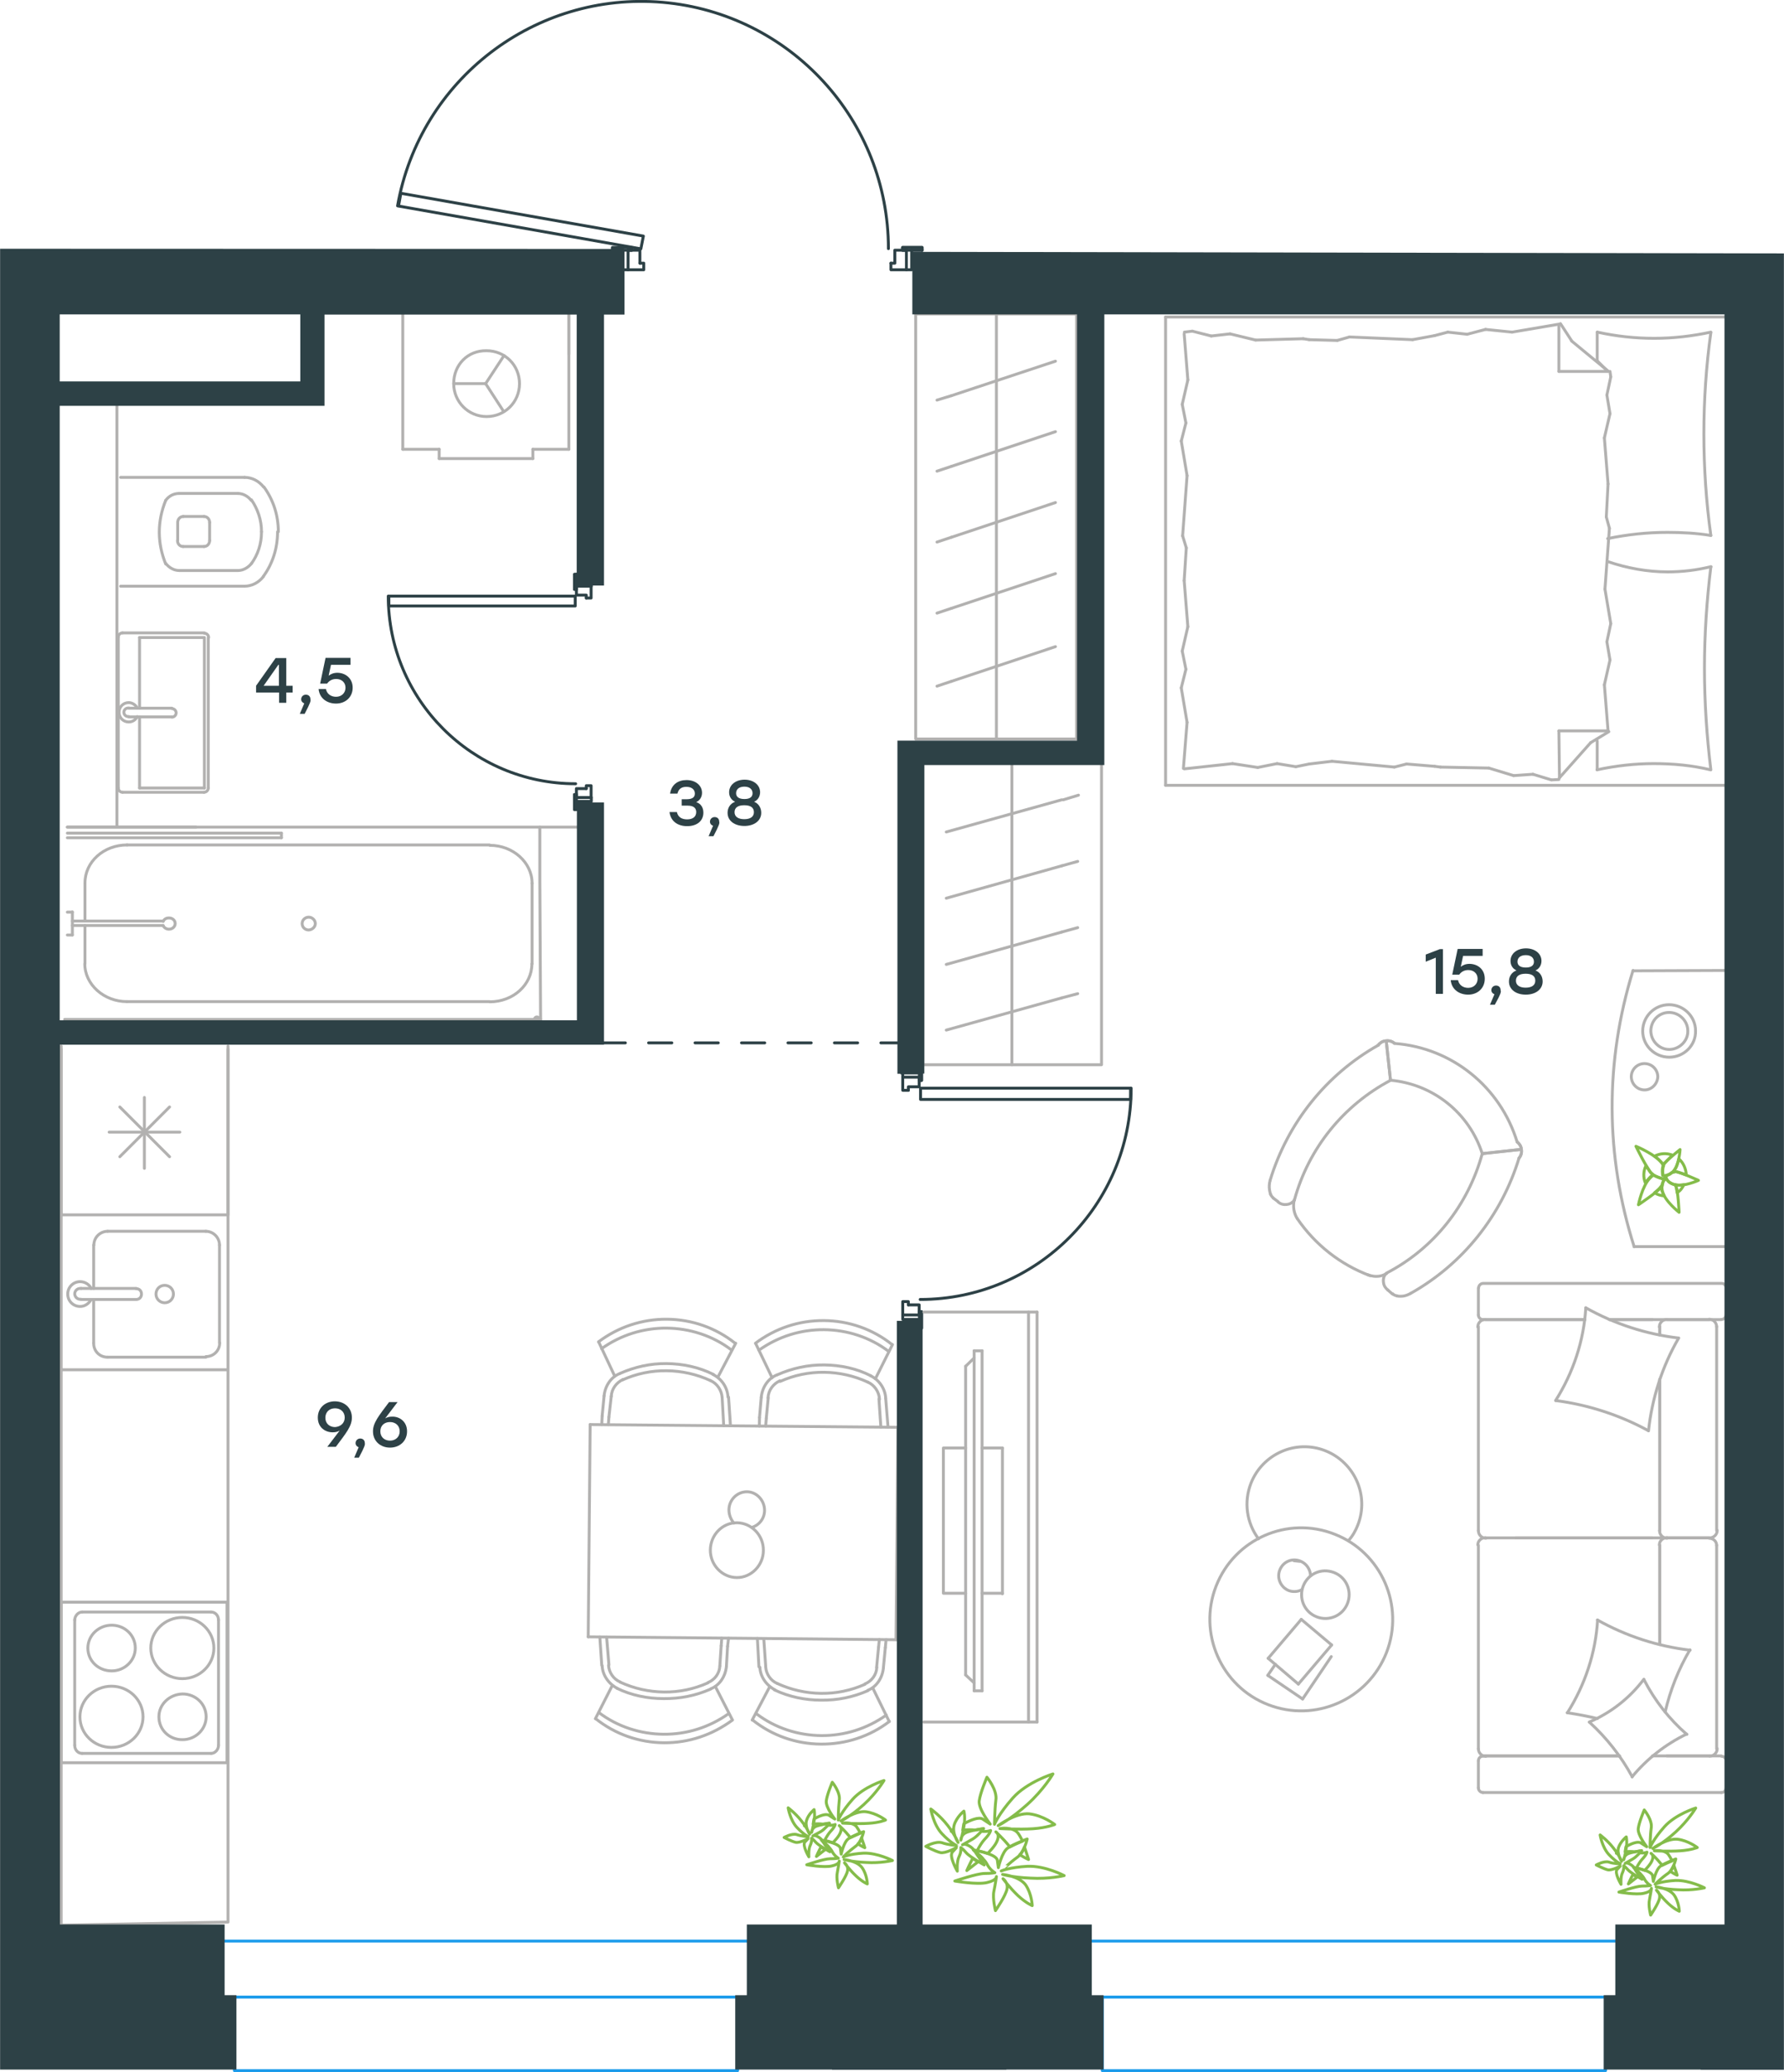 <?xml version="1.0" encoding="utf-8"?>
<!-- Generator: Adobe Illustrator 26.5.0, SVG Export Plug-In . SVG Version: 6.00 Build 0)  -->
<svg version="1.1" id="Слой_1" xmlns="http://www.w3.org/2000/svg" xmlns:xlink="http://www.w3.org/1999/xlink" x="0px" y="0px"
	 viewBox="0 0 921.7 1070" style="enable-background:new 0 0 921.7 1070;" xml:space="preserve">
<style type="text/css">
	.st0{enable-background:new    ;}
	.st1{fill:#2D4146;}
	
		.st2{fill:none;stroke:#2D4146;stroke-width:1.5;stroke-linecap:round;stroke-linejoin:round;stroke-miterlimit:10;stroke-dasharray:12;}
	.st3{fill:none;stroke:#2D4146;stroke-width:1.5;stroke-linecap:round;stroke-linejoin:round;stroke-miterlimit:10;}
	.st4{fill:none;stroke:#B2B1B0;stroke-width:1.5;stroke-linecap:round;stroke-linejoin:round;stroke-miterlimit:10;}
	.st5{fill:none;stroke:#84BC4A;stroke-width:1.5;stroke-linecap:round;stroke-linejoin:round;stroke-miterlimit:10;}
	.st6{fill:none;stroke:#B2B1B0;stroke-width:1.5;stroke-linejoin:round;stroke-miterlimit:22.926;}
	.st7{fill:none;stroke:#1D9CEB;stroke-width:1.5;stroke-linecap:round;stroke-linejoin:round;stroke-miterlimit:10;}
	.st8{fill:#2D4146;stroke:#2D4146;stroke-width:1.5;stroke-miterlimit:10;}
</style>
<g class="st0">
	<path class="st1" d="M363.4,419.6c0,4.4-3.4,7-8.4,7c-4.7,0-8.5-2.4-9.1-7.3h3.8c0.6,2.7,2.6,3.8,5.3,3.8c3.1,0,4.7-1.5,4.7-3.8
		c0-1.9-1.2-3.3-4.4-3.3h-3.1v-3.3h2.5c2.8,0,4.3-0.9,4.3-2.9c0-2.1-1.6-3.5-4.4-3.5c-2.3,0-4,0.9-4.6,3.5h-3.8c0.7-4.8,4.2-7,8.5-7
		c4.6,0,8,2.7,8,6.6c0,2.1-1.1,3.9-3,4.8C362,414.9,363.4,416.9,363.4,419.6z"/>
	<path class="st1" d="M368.6,431.8h-2.5l2.3-5.4c-0.9-0.3-1.6-1.1-1.6-2.1c0-1.4,1.1-2.4,2.4-2.4c1,0,2.4,0.5,2.4,2.5
		C371.8,425,371.7,425.9,368.6,431.8z"/>
	<path class="st1" d="M393.3,419.7c0,4.2-3.8,6.8-8.7,6.8c-5,0-8.7-2.6-8.7-6.8c0-2.6,1.4-4.8,3.9-5.7c-2-0.9-3.1-2.7-3.1-4.9
		c0-3.9,3.5-6.5,8-6.5c4.5,0,8,2.6,8,6.5c0,2.2-1.2,4.1-3.1,4.9C391.9,414.9,393.3,417.1,393.3,419.7z M389.5,419.4
		c0-2.4-1.7-3.6-5-3.6c-3.2,0-5,1.2-5,3.6c0,2.3,1.9,3.6,5,3.6C387.6,423,389.5,421.8,389.5,419.4z M380.3,409.6c0,1.7,1.2,3,4.3,3
		c3.1,0,4.2-1.3,4.2-3c0-2.1-1.6-3.4-4.2-3.4C381.9,406.2,380.3,407.5,380.3,409.6z"/>
</g>
<line class="st2" x1="311.1" y1="538.5" x2="464.4" y2="538.5"/>
<rect x="466.4" y="679" class="st3" width="8.6" height="2.3"/>
<rect x="466.4" y="553.9" class="st3" width="8.6" height="2.3"/>
<path class="st3" d="M475.4,671c60.2,0,109-48.9,109-109.1"/>
<rect x="475.6" y="561.9" class="st3" width="108.5" height="5.8"/>
<line class="st3" x1="474.9" y1="549.2" x2="474.9" y2="553.7"/>
<polyline class="st3" points="474.9,556.1 474.9,557.9 476.1,557.9 476.1,549.2 474.9,549.2 "/>
<line class="st3" x1="474.9" y1="677.3" x2="474.9" y2="679"/>
<polyline class="st3" points="474.9,681.3 474.9,685.9 476.1,685.9 476.1,677.3 474.9,677.3 "/>
<line class="st3" x1="474.9" y1="549.2" x2="474.9" y2="553.7"/>
<polyline class="st3" points="474.9,556.1 474.9,557.9 476.1,557.9 476.1,549.2 474.9,549.2 "/>
<line class="st3" x1="474.9" y1="677.3" x2="474.9" y2="679"/>
<polyline class="st3" points="474.9,681.3 474.9,685.9 476.1,685.9 476.1,677.3 474.9,677.3 "/>
<polyline class="st3" points="469.3,673.8 469.3,672.1 466.4,672.1 466.4,679 "/>
<polyline class="st3" points="474.9,679 474.9,673.8 469.3,673.8 "/>
<polyline class="st3" points="469.3,563 469.3,561.2 474.9,561.2 474.9,556.1 "/>
<polyline class="st3" points="466.4,556.1 466.4,563 469.3,563 "/>
<rect x="297.8" y="411.8" class="st3" width="7.7" height="2"/>
<rect x="297.8" y="300.7" class="st3" width="7.7" height="2"/>
<path class="st3" d="M200.6,307.8c0,53.5,43.3,96.9,96.8,96.9"/>
<rect x="200.9" y="307.8" class="st3" width="96.3" height="5.1"/>
<line class="st3" x1="297.8" y1="300.6" x2="297.8" y2="296.6"/>
<polyline class="st3" points="297.8,296.6 296.8,296.6 296.8,304.3 297.8,304.3 297.8,302.7 "/>
<line class="st3" x1="297.8" y1="411.8" x2="297.8" y2="410.3"/>
<polyline class="st3" points="297.8,410.3 296.8,410.3 296.8,418 297.8,418 297.8,413.8 "/>
<line class="st3" x1="297.8" y1="300.6" x2="297.8" y2="296.6"/>
<polyline class="st3" points="297.8,296.6 296.8,296.6 296.8,304.3 297.8,304.3 297.8,302.7 "/>
<line class="st3" x1="297.8" y1="411.8" x2="297.8" y2="410.3"/>
<polyline class="st3" points="297.8,410.3 296.8,410.3 296.8,418 297.8,418 297.8,413.8 "/>
<polyline class="st3" points="305.4,411.8 305.4,405.7 302.9,405.7 302.9,407.2 "/>
<polyline class="st3" points="302.9,407.2 297.8,407.2 297.8,411.8 "/>
<polyline class="st3" points="297.8,302.7 297.8,307.3 302.9,307.3 302.9,308.8 "/>
<polyline class="st3" points="302.9,308.8 305.4,308.8 305.4,302.7 "/>
<rect x="321.8" y="129.2" class="st3" width="2.7" height="10.1"/>
<rect x="468.3" y="129.2" class="st3" width="2.7" height="10.1"/>
<path class="st3" d="M205.4,106.3C216.9,41.1,276.4-4.5,342.4,1.2c66,5.8,116.6,61,116.6,127.2"/>
<polygon class="st3" points="205.9,106.4 207.1,99.8 332.4,121.9 331.1,128.5 "/>
<line class="st3" x1="476.4" y1="129.2" x2="470.9" y2="129.2"/>
<polyline class="st3" points="468.3,129.2 466.3,129.2 466.3,127.8 476.4,127.8 476.4,129.2 "/>
<line class="st3" x1="326.4" y1="129.2" x2="324.4" y2="129.2"/>
<polyline class="st3" points="326.4,129.2 326.4,127.8 316.4,127.8 316.4,129.2 321.8,129.2 316.4,129.2 316.4,127.8 326.4,127.8 
	326.4,129.2 324.4,129.2 "/>
<line class="st3" x1="476.4" y1="129.2" x2="470.9" y2="129.2"/>
<polyline class="st3" points="468.3,129.2 466.3,129.2 466.3,127.8 476.4,127.8 476.4,129.2 "/>
<polyline class="st3" points="460.3,135.9 462.3,135.9 462.3,129.2 468.3,129.2 "/>
<polyline class="st3" points="468.3,139.3 460.3,139.3 460.3,135.9 "/>
<polyline class="st3" points="330.6,135.9 332.6,135.9 332.6,139.3 324.4,139.3 "/>
<polyline class="st3" points="324.4,129.2 330.6,129.2 330.6,135.9 "/>
<rect x="476.8" y="392.7" class="st4" width="92.3" height="157.1"/>
<line class="st4" x1="522.8" y1="392.7" x2="522.8" y2="549.8"/>
<line class="st4" x1="556.8" y1="513.1" x2="548.5" y2="515.3"/>
<line class="st4" x1="548.5" y1="515.3" x2="488.9" y2="531.9"/>
<line class="st4" x1="556.8" y1="479" x2="548.5" y2="481.3"/>
<line class="st4" x1="548.5" y1="481.3" x2="488.9" y2="498"/>
<line class="st4" x1="556.8" y1="444.8" x2="548.5" y2="447.1"/>
<line class="st4" x1="548.5" y1="447.1" x2="488.9" y2="463.8"/>
<line class="st4" x1="557.2" y1="410.6" x2="549.3" y2="413"/>
<line class="st4" x1="548.5" y1="413" x2="488.9" y2="429.6"/>
<rect x="473.1" y="162.1" class="st4" width="83.1" height="219.5"/>
<line class="st4" x1="514.8" y1="381.6" x2="514.8" y2="162.1"/>
<line class="st4" x1="484.1" y1="206.6" x2="491.6" y2="204.3"/>
<line class="st4" x1="491.6" y1="204.3" x2="545.3" y2="186.5"/>
<line class="st4" x1="484.1" y1="243.3" x2="491.6" y2="240.8"/>
<line class="st4" x1="491.6" y1="240.8" x2="545.3" y2="222.9"/>
<line class="st4" x1="484.1" y1="279.9" x2="491.6" y2="277.4"/>
<line class="st4" x1="491.6" y1="277.4" x2="545.3" y2="259.5"/>
<line class="st4" x1="484.1" y1="316.6" x2="491.6" y2="314.1"/>
<line class="st4" x1="491.6" y1="314.1" x2="545.3" y2="296.2"/>
<line class="st4" x1="484.1" y1="354.3" x2="491.6" y2="351.8"/>
<line class="st4" x1="491.6" y1="351.8" x2="545.3" y2="333.9"/>
<path class="st5" d="M492.4,945.6c-0.4,0.1-0.8,0.1-0.9,0.1l-0.1-0.2c0.2-0.1,0.5-0.4,0.9-0.7C492.6,945.2,492.6,945.3,492.4,945.6z
	 M505.4,961.3c-3.3,2.6-5.9,4.6-5.9,4.6s1.3-3,3.1-6.4C503.4,960.3,504.4,960.9,505.4,961.3z M507.6,959.5c-0.3,0.3-0.6,0.6-0.9,0.9
	c-0.8-1-1.7-2.4-2.5-3.6l0.1-0.2C505.3,957.3,506.6,958.3,507.6,959.5z M529.3,953.7c1.2,3.5,2.1,6.5,2.1,6.5s-2.1-0.9-4.5-2.5
	C528.2,956.5,528.8,955,529.3,953.7z M513.8,942c0,0,2.1-5.3,9.5-13.6S544,916,544,916s-4.7,8.1-13.3,15.8c-8.6,7.7-15,10.9-15,10.9
	s9.1-6.8,16.1-6.1c7.3,0.9,13.1,5.5,13.1,5.5s-4,1.7-11.2,2.2c-7.4,0.5-17.1-0.1-17.1-0.1s6.4-1.1,9.2,2.2c0.8,1,1.7,2.6,2.5,4.3
	c-1.9,0.8-4.5,1.9-6.5,3c-0.3-0.3-0.4-0.6-0.6-0.7c-2.9-3.6-6.7-7.1-6.7-7.1s2.9,1.4-0.3,6.5c-0.9,1.4-2.3,3-3.9,4.7
	c-1.8-0.7-4-1.2-5.5-1.4c1.3-2.5,2.7-4.6,3.7-5.7c3.2-3.3,3.3-4.8,3.3-4.8s-1.9,0.8-4.9,0.4c0.7-0.8,1-1.3,1-1.3s-1.9,0.3-4.1,0.7
	c-1.9-0.3-4.3-0.2-6.4,0c0.2-1,0.3-2,0.5-3.1l0.1-0.2c3.7-2,7.7-3.6,9.7-2.4l3.9,2.6c0,0-6.1-7.7-5.7-11.9c0.5-4.2,4-12.3,4-12.3
	s5.5,6.6,4.6,11.9C513.9,934.7,513.8,942,513.8,942z"/>
<path class="st5" d="M525.5,959.1c3.7-2.6,5.2-9.5,5.2-9.5s-7.1,2.6-10.1,4.7c-3,2.1-4.8,10.1-4.8,10.1l-0.5-3.7
	c-0.3-3.2-10.2-5-12.5-5.5c0.2,0.1,0.4,0.4,0.7,0.7c1.7,1.5,5,4,6.3,6.4c1.5,3.2,4.2,4.7,4.2,4.7s-1.7,0.4-5.4,0.4
	c-3.8,0-15.3,3.9-15.3,3.9s11.5,2,16.6,0.8c5.2-1.2,4.9-3.1,4.9-3.1s-0.5,3.7-1.3,7.5c-0.8,3.8,0.8,10.1,0.8,10.1s5.4-7.8,6-11.3
	c0.6-3.3-2.1-5.2-2.1-5.2s3.5,4.7,7.7,8.7c4.2,3.9,7.4,5.2,7.4,5.2s-0.2-6-3.4-10.7c-3.4-4.6-11.9-5.4-11.9-5.4s4.9,1.5,14.4,1.9
	c9.6,0.6,17.4-1.3,17.4-1.3s-9.8-5.2-19-4.8c-9.2,0.5-13.5,2.4-13.5,2.4S521.6,961.9,525.5,959.1z"/>
<path class="st5" d="M486.6,951.5c-3.3-0.9-8.3,1.9-8.3,1.9s4.9,2.6,7.5,3.2c2.6,0.6,8.3-2.5,8.3-2.5l-2,2.2c-2,2.2,2.5,9.9,2.5,9.9
	s-0.4-5,0.9-7.5c1.3-2.6,0.9-4.7,0.9-4.7s1,0.6,2.7,2.6c1.8,2.2,9.4,6.4,9.4,6.4s-4-7.3-7.1-9.4c-3.1-2.1-4.1-1-4.1-1
	s2.5-1.4,5.1-2.9c2.7-1.5,5.8-5.5,5.8-5.5s-7.2,1-9.5,2.3s-2.3,3.7-2.3,3.7s1.3-4.2,1.8-8.4s-0.2-6.6-0.2-6.6s-3.7,2.9-5,7.1
	c-1.3,4.2,2,9.1,2,9.1s-1.2-3.3-5.3-8.7c-4.1-5.3-8.8-8.6-8.8-8.6s1.3,8.1,5.8,12.8c4.5,4.8,7.6,6.1,7.6,6.1
	S489.6,952.6,486.6,951.5z"/>
<path class="st5" d="M416.3,942.7c-0.3,0.1-0.6,0.1-0.7,0.1v-0.1c0.1-0.1,0.4-0.3,0.7-0.5C416.3,942.4,416.4,942.5,416.3,942.7z
	 M426.4,955c-2.6,2-4.6,3.6-4.6,3.6s1-2.4,2.4-5C424.9,954.2,425.6,954.7,426.4,955z M428.1,953.6c-0.2,0.2-0.5,0.5-0.7,0.7
	c-0.6-0.8-1.3-1.9-1.9-2.8l0.1-0.2C426.3,951.9,427.3,952.7,428.1,953.6z M445.1,949c1,2.7,1.7,5.1,1.7,5.1s-1.7-0.7-3.5-2
	C444.3,951.2,444.8,950,445.1,949z M433.1,939.8c0,0,1.6-4.2,7.4-10.7c5.8-6.5,16.2-9.7,16.2-9.7s-3.7,6.3-10.4,12.4
	c-6.7,6.1-11.8,8.5-11.8,8.5s7.1-5.3,12.7-4.8c5.7,0.7,10.3,4.3,10.3,4.3s-3.1,1.4-8.8,1.7c-5.8,0.4-13.4-0.1-13.4-0.1
	s5-0.8,7.2,1.8c0.6,0.8,1.3,2,2,3.4c-1.5,0.7-3.5,1.5-5.1,2.3c-0.2-0.2-0.3-0.5-0.5-0.6c-2.3-2.9-5.3-5.6-5.3-5.6s2.3,1.1-0.2,5.1
	c-0.7,1.1-1.8,2.4-3.1,3.7c-1.4-0.5-3.2-1-4.3-1.1c1-1.9,2.1-3.6,2.9-4.5c2.5-2.6,2.6-3.8,2.6-3.8s-1.5,0.7-3.8,0.3
	c0.6-0.6,0.7-1,0.7-1s-1.5,0.2-3.3,0.5c-1.5-0.2-3.3-0.2-5,0c0.2-0.8,0.2-1.5,0.4-2.5l0.1-0.2c2.9-1.6,6-2.8,7.6-1.9l3.1,2
	c0,0-4.8-6-4.4-9.4c0.4-3.3,3.1-9.6,3.1-9.6s4.3,5.2,3.6,9.3C433.1,934.2,433.1,939.8,433.1,939.8z"/>
<path class="st5" d="M442.1,953.3c2.9-2,4.1-7.5,4.1-7.5s-5.5,2-7.9,3.7s-3.7,7.9-3.7,7.9l-0.4-2.9c-0.3-2.5-8-4-9.8-4.3
	c0.2,0.1,0.3,0.3,0.5,0.6c1.3,1.1,3.9,3.2,4.9,5c1.2,2.5,3.3,3.7,3.3,3.7s-1.3,0.3-4.3,0.3s-12,3.1-12,3.1s9,1.6,13,0.6
	c4-0.9,3.8-2.5,3.8-2.5s-0.4,2.9-1,5.9c-0.7,3,0.6,7.9,0.6,7.9s4.2-6.1,4.7-8.8c0.5-2.6-1.6-4.1-1.6-4.1s2.7,3.7,6,6.8
	s5.8,4.1,5.8,4.1s-0.1-4.7-2.7-8.4c-2.7-3.6-9.3-4.2-9.3-4.2s3.8,1.2,11.3,1.5c7.5,0.5,13.7-1,13.7-1s-7.7-4-14.9-3.8
	c-7.2,0.4-10.6,1.9-10.6,1.9S439.1,955.5,442.1,953.3z"/>
<path class="st5" d="M411.6,947.3c-2.6-0.7-6.5,1.5-6.5,1.5s3.8,2,5.9,2.5c2,0.5,6.5-1.9,6.5-1.9l-1.6,1.7c-1.6,1.7,2,7.7,2,7.7
	s-0.3-3.9,0.7-5.9c1-2.1,0.7-3.7,0.7-3.7s0.8,0.5,2.1,2c1.4,1.7,7.4,5,7.4,5s-3.1-5.7-5.6-7.4c-2.5-1.6-3.2-0.8-3.2-0.8s2-1.1,4-2.2
	c2.1-1.2,4.6-4.3,4.6-4.3s-5.7,0.8-7.5,1.8c-1.8,1.1-1.8,2.9-1.8,2.9s1-3.2,1.4-6.6c0.4-3.3-0.1-5.2-0.1-5.2s-2.9,2.3-3.9,5.6
	s1.6,7.1,1.6,7.1s-0.9-2.6-4.2-6.8c-3.2-4.1-6.9-6.8-6.9-6.8s1,6.3,4.5,10.1c3.5,3.7,5.9,4.8,5.9,4.8S414.1,948.2,411.6,947.3z"/>
<path class="st5" d="M835.8,956.9c-0.3,0.1-0.6,0.1-0.7,0.1v-0.1c0.1-0.1,0.4-0.3,0.7-0.6C835.8,956.5,835.8,956.7,835.8,956.9z
	 M845.9,969.2c-2.6,2-4.6,3.6-4.6,3.6s1-2.4,2.4-5C844.3,968.4,845.2,968.9,845.9,969.2z M847.5,967.7c-0.2,0.2-0.5,0.5-0.7,0.7
	c-0.6-0.8-1.3-1.9-1.9-2.8l0.1-0.2C845.8,966,846.8,966.8,847.5,967.7z M864.8,963.2c1,2.7,1.7,5.1,1.7,5.1s-1.7-0.7-3.5-2
	C863.8,965.4,864.2,964.2,864.8,963.2z M852.5,954c0,0,1.6-4.2,7.4-10.7s16.2-9.7,16.2-9.7s-3.7,6.3-10.4,12.4
	c-6.7,6.1-11.8,8.5-11.8,8.5s7.1-5.3,12.7-4.8c5.7,0.7,10.3,4.3,10.3,4.3s-3.1,1.3-8.8,1.7c-5.8,0.4-13.4,0-13.4,0s5-0.8,7.2,1.8
	c0.6,0.8,1.3,2,2,3.4c-1.5,0.6-3.5,1.5-5.1,2.3c-0.2-0.2-0.3-0.5-0.5-0.6c-2.3-2.9-5.3-5.6-5.3-5.6s2.3,1.1-0.2,5.1
	c-0.7,1.1-1.8,2.4-3.1,3.7c-1.4-0.5-3.2-1-4.3-1.1c1-2,2.1-3.6,2.9-4.5c2.5-2.6,2.6-3.8,2.6-3.8s-1.5,0.7-3.8,0.3
	c0.6-0.6,0.8-1,0.8-1s-1.5,0.2-3.3,0.5c-1.5-0.2-3.3-0.2-5,0c0.2-0.8,0.2-1.5,0.4-2.5l0.1-0.2c2.9-1.6,6-2.8,7.6-1.9l3.1,2
	c0,0-4.8-6-4.4-9.4c0.4-3.3,3.1-9.6,3.1-9.6s4.3,5.2,3.6,9.3C852.5,948.4,852.5,954,852.5,954z"/>
<path class="st5" d="M861.7,967.4c2.9-2,4.1-7.5,4.1-7.5s-5.5,2-7.9,3.7s-3.7,7.9-3.7,7.9l-0.4-2.9c-0.3-2.5-8-4-9.8-4.3
	c0.2,0.1,0.3,0.4,0.5,0.6c1.3,1.1,3.9,3.2,4.9,5c1.2,2.5,3.3,3.7,3.3,3.7s-1.3,0.3-4.3,0.3s-12,3.1-12,3.1s9,1.6,13,0.6
	c4-0.9,3.8-2.5,3.8-2.5s-0.4,2.9-1,5.9c-0.7,3,0.6,7.9,0.6,7.9s4.2-6.1,4.6-8.8c0.5-2.6-1.6-4.1-1.6-4.1s2.7,3.7,6,6.8
	s5.8,4.1,5.8,4.1s-0.1-4.7-2.7-8.4c-2.7-3.6-9.3-4.2-9.3-4.2s3.8,1.2,11.3,1.5c7.5,0.5,13.7-1,13.7-1s-7.7-4-14.9-3.8
	c-7.2,0.4-10.6,1.9-10.6,1.9S858.5,969.6,861.7,967.4z"/>
<path class="st5" d="M831.2,961.5c-2.6-0.7-6.5,1.5-6.5,1.5s3.9,2,5.9,2.5c2.1,0.5,6.5-1.9,6.5-1.9l-1.6,1.7c-1.6,1.7,2,7.7,2,7.7
	s-0.3-3.9,0.7-5.9c1-2.1,0.7-3.7,0.7-3.7s0.8,0.5,2.1,2c1.4,1.7,7.4,5,7.4,5s-3.1-5.7-5.6-7.4c-2.4-1.6-3.2-0.8-3.2-0.8s2-1.1,4-2.3
	c2.1-1.2,4.6-4.3,4.6-4.3s-5.7,0.8-7.5,1.8c-1.8,1.1-1.8,2.9-1.8,2.9s1-3.2,1.4-6.6c0.4-3.3-0.1-5.2-0.1-5.2s-2.9,2.3-4,5.5
	c-1,3.3,1.6,7.1,1.6,7.1s-0.9-2.6-4.2-6.8c-3.2-4.1-6.9-6.8-6.9-6.8s1,6.3,4.5,10.1c3.5,3.7,5.9,4.8,5.9,4.8
	S833.5,962.4,831.2,961.5z"/>
<line class="st4" x1="396.9" y1="721.8" x2="395.9" y2="732.4"/>
<line class="st4" x1="392.4" y1="732" x2="392.3" y2="736.4"/>
<line class="st4" x1="395.9" y1="732.4" x2="395.6" y2="736.4"/>
<line class="st4" x1="454.1" y1="722.3" x2="455.1" y2="736.9"/>
<line class="st4" x1="457.6" y1="722.1" x2="458.8" y2="737"/>
<line class="st4" x1="393.3" y1="721.5" x2="392.4" y2="731.9"/>
<line class="st4" x1="452.3" y1="711.9" x2="461.1" y2="694.3"/>
<line class="st4" x1="398.9" y1="711.4" x2="390.4" y2="693.7"/>
<line class="st4" x1="462.9" y1="846.7" x2="463.9" y2="737"/>
<line class="st4" x1="303.9" y1="845.2" x2="462.9" y2="846.7"/>
<line class="st4" x1="304.9" y1="735.6" x2="303.9" y2="845.2"/>
<line class="st4" x1="463.9" y1="737" x2="304.9" y2="735.6"/>
<line class="st4" x1="452.9" y1="861" x2="453.9" y2="850.6"/>
<line class="st4" x1="457.4" y1="850.8" x2="457.8" y2="846.7"/>
<line class="st4" x1="453.9" y1="850.6" x2="454.3" y2="846.6"/>
<line class="st4" x1="395.6" y1="860.5" x2="394.6" y2="846.1"/>
<line class="st4" x1="392.1" y1="860.7" x2="391.3" y2="846"/>
<line class="st4" x1="456.4" y1="861.2" x2="457.4" y2="850.8"/>
<line class="st4" x1="397.6" y1="871.1" x2="388.6" y2="888.2"/>
<line class="st4" x1="450.9" y1="871.6" x2="459.4" y2="888.9"/>
<line class="st4" x1="315.8" y1="721" x2="314.6" y2="731.7"/>
<line class="st4" x1="311.1" y1="731.2" x2="310.9" y2="735.6"/>
<line class="st4" x1="314.6" y1="731.7" x2="314.3" y2="735.6"/>
<line class="st4" x1="373.1" y1="721.6" x2="373.9" y2="736.2"/>
<line class="st4" x1="376.4" y1="721.4" x2="377.4" y2="736.2"/>
<line class="st4" x1="312.1" y1="720.8" x2="311.1" y2="731.2"/>
<line class="st4" x1="370.9" y1="711.1" x2="380.1" y2="693.6"/>
<line class="st4" x1="317.6" y1="710.6" x2="309.3" y2="692.9"/>
<line class="st4" x1="371.9" y1="860.2" x2="372.6" y2="849.8"/>
<line class="st4" x1="375.9" y1="850.1" x2="376.4" y2="845.9"/>
<line class="st4" x1="372.6" y1="849.8" x2="372.9" y2="845.9"/>
<line class="st4" x1="314.6" y1="859.7" x2="313.4" y2="845.3"/>
<line class="st4" x1="310.9" y1="859.9" x2="309.9" y2="845.3"/>
<line class="st4" x1="375.3" y1="860.5" x2="375.9" y2="850.1"/>
<line class="st4" x1="316.3" y1="870.4" x2="307.6" y2="887.5"/>
<line class="st4" x1="369.6" y1="870.9" x2="378.4" y2="888.1"/>
<path class="st4" d="M449.9,710.4c-7.4-3.8-15.7-5.5-24-5.6c-8.5-0.1-16.6,1.7-24.3,5.1"/>
<path class="st4" d="M454.4,722.6c-0.2-3.9-2.6-7.4-6-8.9"/>
<path class="st4" d="M448.4,713.7c-7.2-3.3-14.8-5-22.6-5.1c-7.9-0.1-15.5,1.5-22.7,4.7"/>
<path class="st4" d="M402.9,713c-3.4,1.6-5.9,4.8-6.1,8.8"/>
<path class="st4" d="M459.1,697.8c-9.6-7.3-21.5-11.1-33.4-11.2c-11.9-0.1-23.6,3.5-33.6,10.6"/>
<path class="st4" d="M401.3,710c-4.5,1.8-7.5,6.4-8,11.5"/>
<path class="st4" d="M457.6,722.1c-0.2-4.9-3.3-9.5-7.8-11.7"/>
<path class="st4" d="M460.9,694.3c-10-8-22.4-12.3-35.2-12.4c-12.8-0.1-25,3.9-35.4,11.7"/>
<path class="st4" d="M388.4,788.7c3.8-1.1,6.6-4.6,6.6-8.8c0-5.3-4.2-9.6-9.1-9.6c-5.2,0-9.3,4.3-9.3,9.4c0,2.6,1.1,5.1,2.6,6.8"/>
<path class="st4" d="M380.6,814.6c-7.6-0.1-13.7-6.6-13.6-14.3c0.1-7.7,6.2-14.1,13.8-14c7.4,0.1,13.7,6.4,13.6,14.3
	C394.4,808.3,388.1,814.7,380.6,814.6z"/>
<path class="st4" d="M395.6,860.7c0.2,3.7,2.6,7.2,6,8.6"/>
<path class="st4" d="M401.6,869.3c7.2,3.3,14.8,5,22.6,5.1c7.9,0.1,15.5-1.5,22.7-4.7"/>
<path class="st4" d="M446.9,869.5c3.4-1.4,5.9-4.6,6.1-8.5"/>
<path class="st4" d="M390.9,885c9.6,7.3,21.5,11.1,33.4,11.2c11.9,0.1,23.6-3.5,33.6-10.6"/>
<path class="st4" d="M448.4,872.8c4.5-1.8,7.5-6.4,8-11.5"/>
<path class="st4" d="M392.6,860.9c0.2,4.9,3.3,9.3,7.8,11.7"/>
<path class="st4" d="M400.1,872.6c7.6,3.6,15.9,5.3,24.2,5.3c8.3,0.1,16.4-1.5,24.1-4.9"/>
<path class="st4" d="M388.9,888.2c10,8,22.4,12.3,35.2,12.4c12.8,0.1,25.2-3.9,35.4-11.7"/>
<path class="st4" d="M368.6,709.7c-7.6-3.8-15.9-5.5-24.2-5.6s-16.4,1.7-24.1,5.1"/>
<path class="st4" d="M373.1,721.8c-0.2-3.9-2.6-7.4-6-8.9"/>
<path class="st4" d="M367.1,712.9c-7.2-3.3-14.8-5-22.7-5.1s-15.5,1.5-22.7,4.7"/>
<path class="st4" d="M321.9,712.3c-3.4,1.6-5.9,4.8-6.1,8.8"/>
<path class="st4" d="M377.8,697c-9.6-7.3-21.5-11.1-33.4-11.2c-11.9-0.1-23.6,3.5-33.6,10.6"/>
<path class="st4" d="M320.1,709.3c-4.5,1.8-7.5,6.4-8,11.5"/>
<path class="st4" d="M376.1,721.4c-0.2-4.9-3.3-9.5-7.8-11.7"/>
<path class="st4" d="M379.8,693.6c-10-8-22.4-12.3-35.2-12.4c-12.8-0.1-25.2,4-35.4,11.7"/>
<path class="st4" d="M314.4,859.9c0.2,3.7,2.6,7.2,6,8.6"/>
<path class="st4" d="M320.4,868.6c7.2,3.3,14.8,5,22.6,5.1c7.9,0.1,15.5-1.5,22.7-4.7"/>
<path class="st4" d="M365.8,868.8c3.4-1.4,5.9-4.6,6.1-8.5"/>
<path class="st4" d="M309.4,884.3c9.6,7.3,21.5,11.1,33.4,11.2c11.9,0.1,23.6-3.5,33.6-10.6"/>
<path class="st4" d="M367.3,872c4.5-1.8,7.5-6.4,8-11.5"/>
<path class="st4" d="M311.1,860.1c0.2,4.9,3.3,9.3,7.8,11.7"/>
<path class="st4" d="M318.8,871.8c7.4,3.6,15.7,5.3,24,5.3c8.5,0.1,16.6-1.5,24.3-4.9"/>
<path class="st4" d="M307.8,887.5c10,8,22.4,12.3,35.2,12.4c12.8,0.1,25-4,35.4-11.7"/>
<line class="st4" x1="812" y1="176.1" x2="830.8" y2="191.6"/>
<line class="st4" x1="806.2" y1="167.1" x2="812" y2="176"/>
<line class="st4" x1="892.2" y1="405.5" x2="602.2" y2="405.5"/>
<line class="st4" x1="805.4" y1="377.4" x2="830.7" y2="377.4"/>
<line class="st4" x1="602.2" y1="163.7" x2="892.2" y2="163.7"/>
<line class="st4" x1="892.2" y1="163.7" x2="892.2" y2="405.5"/>
<line class="st4" x1="805.4" y1="191.8" x2="805.4" y2="167.6"/>
<line class="st4" x1="825.2" y1="186.3" x2="825.2" y2="171.5"/>
<line class="st4" x1="805.4" y1="191.8" x2="830.7" y2="191.8"/>
<line class="st4" x1="830.7" y1="191.8" x2="825.2" y2="186.3"/>
<line class="st4" x1="825.2" y1="397.5" x2="825.2" y2="382.6"/>
<line class="st4" x1="821.8" y1="383.5" x2="805.7" y2="401.6"/>
<line class="st4" x1="831.2" y1="377.8" x2="821.8" y2="383.5"/>
<line class="st4" x1="805.4" y1="377.4" x2="805.7" y2="401.6"/>
<line class="st4" x1="611.8" y1="299.8" x2="612.9" y2="282.9"/>
<line class="st4" x1="613.3" y1="245.6" x2="610.3" y2="227.7"/>
<line class="st4" x1="612.7" y1="218.4" x2="610.8" y2="208.8"/>
<line class="st4" x1="610.3" y1="227.8" x2="612.7" y2="218.4"/>
<line class="st4" x1="612.9" y1="282.9" x2="611" y2="276.7"/>
<line class="st4" x1="611" y1="276.7" x2="613.3" y2="245.6"/>
<line class="st4" x1="613.7" y1="196.2" x2="611.8" y2="172.4"/>
<line class="st4" x1="610.8" y1="208.8" x2="613.7" y2="196.2"/>
<line class="st4" x1="613.3" y1="373" x2="610.3" y2="355.2"/>
<line class="st4" x1="612.7" y1="345.6" x2="610.8" y2="336.2"/>
<line class="st4" x1="610.3" y1="355.2" x2="612.7" y2="345.6"/>
<line class="st4" x1="611.4" y1="396.8" x2="613.3" y2="373"/>
<line class="st4" x1="613.7" y1="323.6" x2="611.8" y2="299.8"/>
<line class="st4" x1="610.8" y1="336.2" x2="613.7" y2="323.6"/>
<line class="st4" x1="602.2" y1="163.7" x2="602.2" y2="405.5"/>
<path class="st4" d="M883.9,171.7c-2.4,17.4-3.6,34.8-3.6,52.4c0,17.4,1.2,35,3.6,52.4"/>
<path class="st4" d="M883.7,397.5c-9.5-2.3-19.3-3.2-29.3-3.2c-9.8,0-19.5,1.1-29.3,3.2"/>
<path class="st4" d="M825.3,171.5c9.5,2.1,19.3,3.2,29.3,3.2c9.8,0,19.5-1.1,29.3-3.2"/>
<path class="st4" d="M883.9,292.7c-2.1,17.4-3.3,34.8-3.3,52.4c0,17.4,1.2,35,3.3,52.4"/>
<line class="st4" x1="676.4" y1="394.5" x2="669.5" y2="395.9"/>
<line class="st4" x1="659.8" y1="394.3" x2="649.8" y2="396.3"/>
<line class="st4" x1="669.5" y1="395.9" x2="659.8" y2="394.3"/>
<line class="st4" x1="636.8" y1="394.3" x2="611.9" y2="397"/>
<line class="st4" x1="649.8" y1="396.3" x2="636.8" y2="394.3"/>
<line class="st4" x1="741.2" y1="395.7" x2="726.7" y2="394.5"/>
<line class="st4" x1="688.2" y1="393.1" x2="676.4" y2="394.5"/>
<line class="st4" x1="726.7" y1="394.5" x2="720.4" y2="396.1"/>
<line class="st4" x1="720.4" y1="396.1" x2="688.2" y2="393.1"/>
<line class="st4" x1="744.2" y1="396.1" x2="741.2" y2="395.7"/>
<line class="st4" x1="805.4" y1="402.5" x2="801.7" y2="402.7"/>
<line class="st4" x1="792" y1="399.8" x2="782" y2="400.5"/>
<line class="st4" x1="801.5" y1="402.7" x2="792" y2="399.8"/>
<line class="st4" x1="769.2" y1="396.6" x2="744.2" y2="396.1"/>
<line class="st4" x1="782" y1="400.5" x2="769.2" y2="396.6"/>
<path class="st4" d="M830.7,290c10,3.4,20.5,5.3,30.9,5.3c7.6,0,15-0.9,22.4-2.7"/>
<line class="st4" x1="741.2" y1="173.3" x2="748" y2="171.5"/>
<line class="st4" x1="758" y1="172.6" x2="767.5" y2="170.1"/>
<line class="st4" x1="748" y1="171.5" x2="758" y2="172.6"/>
<line class="st4" x1="781.2" y1="171.5" x2="805.4" y2="167.4"/>
<line class="st4" x1="767.5" y1="170.1" x2="781.2" y2="171.5"/>
<line class="st4" x1="676.4" y1="175.4" x2="690.9" y2="175.8"/>
<line class="st4" x1="729.8" y1="175.4" x2="741.2" y2="173.3"/>
<line class="st4" x1="690.9" y1="175.8" x2="697.2" y2="174"/>
<line class="st4" x1="697.2" y1="174" x2="729.8" y2="175.4"/>
<line class="st4" x1="673.3" y1="174.9" x2="676.4" y2="175.4"/>
<line class="st4" x1="611.9" y1="171.5" x2="616" y2="171"/>
<line class="st4" x1="625.8" y1="173.5" x2="635.5" y2="172.4"/>
<line class="st4" x1="616" y1="171" x2="625.8" y2="173.5"/>
<line class="st4" x1="648.7" y1="175.6" x2="673.3" y2="174.9"/>
<line class="st4" x1="635.5" y1="172.4" x2="648.7" y2="175.6"/>
<path class="st4" d="M883.9,276.5c-7.4-1.2-15-1.6-22.4-1.6c-10.5,0-20.7,1.1-30.9,3.2"/>
<line class="st4" x1="830.8" y1="249.9" x2="829.9" y2="266.9"/>
<line class="st4" x1="829.2" y1="304.2" x2="832.2" y2="322"/>
<line class="st4" x1="830.2" y1="331.4" x2="831.8" y2="340.8"/>
<line class="st4" x1="832.2" y1="322" x2="830.2" y2="331.4"/>
<line class="st4" x1="829.9" y1="266.9" x2="831.5" y2="272.8"/>
<line class="st4" x1="831.5" y1="272.8" x2="829.2" y2="304.2"/>
<line class="st4" x1="828.9" y1="353.6" x2="830.8" y2="377.4"/>
<line class="st4" x1="831.8" y1="340.8" x2="828.9" y2="353.6"/>
<line class="st4" x1="831.8" y1="191.8" x2="832.2" y2="194.6"/>
<line class="st4" x1="830.2" y1="204" x2="831.8" y2="213.6"/>
<line class="st4" x1="832.2" y1="194.6" x2="830.2" y2="204"/>
<line class="st4" x1="828.9" y1="226.2" x2="830.8" y2="249.9"/>
<line class="st4" x1="831.8" y1="213.6" x2="828.9" y2="226.1"/>
<line class="st4" x1="857.5" y1="790.4" x2="857.5" y2="712.2"/>
<line class="st4" x1="763.8" y1="909.4" x2="763.8" y2="923.2"/>
<line class="st4" x1="763.8" y1="797.9" x2="763.8" y2="903.1"/>
<line class="st4" x1="853.7" y1="681.4" x2="831.5" y2="681.4"/>
<line class="st4" x1="818.8" y1="681.4" x2="767.4" y2="681.4"/>
<line class="st4" x1="836.7" y1="906.7" x2="767.3" y2="906.7"/>
<line class="st4" x1="883.2" y1="794.1" x2="861.2" y2="794.1"/>
<line class="st4" x1="857.5" y1="849.1" x2="857.5" y2="797.9"/>
<line class="st4" x1="892" y1="678.9" x2="892" y2="665.1"/>
<line class="st4" x1="861.2" y1="794.1" x2="883.2" y2="794.1"/>
<line class="st4" x1="886.9" y1="797.9" x2="886.9" y2="903.1"/>
<line class="st4" x1="766.2" y1="906.7" x2="836.7" y2="906.7"/>
<line class="st4" x1="853.7" y1="794.1" x2="783" y2="794.1"/>
<line class="st4" x1="763.8" y1="685" x2="763.8" y2="790.4"/>
<line class="st4" x1="763.8" y1="665.1" x2="763.8" y2="679"/>
<line class="st4" x1="857.5" y1="689.3" x2="857.5" y2="685"/>
<line class="st4" x1="831.5" y1="681.4" x2="889.3" y2="681.4"/>
<line class="st4" x1="857.5" y1="689.3" x2="857.5" y2="685"/>
<line class="st4" x1="861.2" y1="681.4" x2="883.2" y2="681.4"/>
<line class="st4" x1="861.2" y1="794.1" x2="883.2" y2="794.1"/>
<line class="st4" x1="857.5" y1="849.1" x2="857.5" y2="797.9"/>
<line class="st4" x1="886.9" y1="685" x2="886.9" y2="790.4"/>
<line class="st4" x1="766.2" y1="681.4" x2="818.8" y2="681.4"/>
<line class="st4" x1="857.5" y1="790.4" x2="857.5" y2="712.2"/>
<line class="st4" x1="766.2" y1="925.6" x2="889.3" y2="925.6"/>
<line class="st4" x1="892" y1="923.2" x2="892" y2="909.4"/>
<line class="st4" x1="889.3" y1="906.7" x2="853.7" y2="906.7"/>
<line class="st4" x1="767.3" y1="794.1" x2="861.2" y2="794.1"/>
<line class="st4" x1="883.2" y1="906.7" x2="861.2" y2="906.7"/>
<path class="st4" d="M891.8,678.9c0,1.2-1,2.4-2.4,2.4"/>
<path class="st4" d="M763.8,909.2c0-1.2,1-2.4,2.4-2.4"/>
<path class="st4" d="M889.5,906.9c1.2,0,2.4,1,2.4,2.4"/>
<path class="st4" d="M861.3,794.3c-2.2,0-3.9-1.8-3.9-3.9"/>
<path class="st4" d="M887.2,902.9c0,2.2-1.8,3.9-3.9,3.9"/>
<path class="st4" d="M883,681.2c2.2,0,3.9,1.8,3.9,3.9"/>
<path class="st4" d="M767.7,794.3c-2.2,0-3.9-1.8-3.9-3.9"/>
<path class="st4" d="M887.2,790.2c0,2.2-1.8,3.9-3.9,3.9"/>
<path class="st4" d="M763.5,797.7c0-2,1.8-3.7,3.9-3.7"/>
<path class="st4" d="M763.9,665.1c0-1.2,1-2.4,2.4-2.4h123.2c1.2,0,2.4,1,2.4,2.4"/>
<path class="st4" d="M883,794.3c2.2,0,3.9,1.6,3.9,3.7"/>
<path class="st4" d="M766.2,925.6c-1.2,0-2.4-1-2.4-2.4"/>
<path class="st4" d="M763.5,685.2c0-2.2,1.8-3.9,3.9-3.9"/>
<path class="st4" d="M766.2,681.4c-1.2,0-2.4-1-2.4-2.4"/>
<path class="st4" d="M767.7,906.9c-2.2,0-3.9-1.8-3.9-3.9"/>
<path class="st4" d="M857.3,685.2c0-2.2,1.8-3.9,3.9-3.9"/>
<path class="st4" d="M857.3,797.7c0-2,1.8-3.7,3.9-3.7"/>
<path class="st4" d="M891.8,923.2c0,1.2-1,2.4-2.4,2.4"/>
<path class="st4" d="M803.8,723.2c16.8,2.2,33.1,7.5,47.9,15.6"/>
<path class="st4" d="M821.2,889.3c8.9,8.1,16.4,17.7,22.1,28.2"/>
<path class="st4" d="M849.3,867.1c-7.3,9.7-17,17.3-28.2,22.1"/>
<path class="st4" d="M819.3,675.3c-1,17-6.5,33.5-15.6,47.9"/>
<path class="st4" d="M873.2,852.1c-16.8-2-33.1-7.3-47.9-15.6"/>
<path class="st4" d="M860.3,884c2.6-11.2,6.9-22.1,12.8-32.1"/>
<path class="st4" d="M825.4,836.5c-1,17-6.5,33.5-15.6,47.9"/>
<path class="st4" d="M867.2,690.9c-16.9-2-33.1-7.3-47.9-15.6"/>
<path class="st4" d="M851.7,738.8c1.8-16.8,7.1-33.3,15.6-47.9"/>
<path class="st4" d="M871.5,895.6c-9.1-7.9-16.6-17.5-22.1-28.2"/>
<path class="st4" d="M809.7,884.4c5.3,0.8,10.6,1.8,15.6,3"/>
<path class="st4" d="M843.2,917.5c7.7-9.3,17.3-16.8,28.2-22.1"/>
<line class="st4" x1="673" y1="877.3" x2="655" y2="865.1"/>
<line class="st4" x1="655" y1="865.1" x2="658.9" y2="859.4"/>
<line class="st4" x1="687.8" y1="855.4" x2="673" y2="877.3"/>
<line class="st4" x1="670.8" y1="869.6" x2="655.2" y2="856.3"/>
<line class="st4" x1="655.2" y1="856.3" x2="672.3" y2="836.2"/>
<line class="st4" x1="672.3" y1="836.2" x2="688" y2="849.4"/>
<line class="st4" x1="688" y1="849.4" x2="670.8" y2="869.6"/>
<path class="st4" d="M628.3,819c-9.5,24.3,2.6,51.8,26.8,61.2c24.3,9.5,51.7-2.6,61.2-26.8c9.5-24.3-2.6-51.8-26.8-61.2
	C665.2,782.6,637.8,794.7,628.3,819z"/>
<path class="st4" d="M673.3,819c-2.4,6.2,0.5,13.4,7,15.9c6.2,2.4,13.4-0.5,15.9-7c2.4-6.2-0.5-13.4-7-15.9S675.8,812.6,673.3,819z"
	/>
<path class="st4" d="M672.5,820.9c-2.1,1.1-4.6,1.2-6.7,0.4c-4-1.6-6.3-6.3-4.6-10.6c1.7-4.3,6.3-6.3,10.6-4.6
	c3.1,1.2,5.2,4.2,5.3,7.6"/>
<path class="st4" d="M671.4,806.2c-1.1-0.1-1.9-0.2-2.9-0.3"/>
<path class="st4" d="M650.2,794.6c-6.1-8.2-7.7-18.9-3.9-28.7c6-15.2,23.2-22.8,38.4-16.8c15.2,6,22.8,23.2,16.8,38.4
	c-1.1,2.9-2.8,5.8-4.8,8"/>
<line class="st4" x1="517.9" y1="747.7" x2="507.4" y2="747.7"/>
<line class="st4" x1="517.9" y1="823" x2="517.9" y2="747.7"/>
<polyline class="st4" points="498.9,747.7 487.4,747.7 487.4,822.7 498.9,822.7 "/>
<line class="st4" x1="507.4" y1="822.7" x2="517.9" y2="822.7"/>
<line class="st4" x1="531.4" y1="889.2" x2="531.4" y2="677.5"/>
<line class="st4" x1="477.3" y1="889.2" x2="535.8" y2="889.2"/>
<line class="st4" x1="535.8" y1="889.2" x2="535.8" y2="677.5"/>
<line class="st4" x1="535.8" y1="677.5" x2="477.3" y2="677.5"/>
<line class="st4" x1="503.3" y1="697.5" x2="507.4" y2="697.5"/>
<line class="st4" x1="503.3" y1="869" x2="498.9" y2="864.9"/>
<line class="st4" x1="498.9" y1="705.5" x2="503.3" y2="701.2"/>
<line class="st4" x1="503.3" y1="697.5" x2="503.3" y2="873.1"/>
<line class="st4" x1="507.4" y1="873.1" x2="507.4" y2="697.5"/>
<line class="st4" x1="503.3" y1="873.1" x2="507.4" y2="873.1"/>
<line class="st4" x1="498.9" y1="864.9" x2="498.9" y2="705.5"/>
<line class="st4" x1="275.3" y1="232" x2="293.9" y2="232"/>
<line class="st4" x1="250.9" y1="198.1" x2="260.4" y2="183.6"/>
<line class="st4" x1="250.9" y1="198.1" x2="234.4" y2="198.1"/>
<line class="st4" x1="226.9" y1="236.8" x2="226.9" y2="232"/>
<line class="st4" x1="275.3" y1="236.8" x2="226.9" y2="236.8"/>
<line class="st4" x1="250.9" y1="198.1" x2="260.1" y2="212.3"/>
<line class="st4" x1="293.9" y1="182.9" x2="293.9" y2="159.7"/>
<line class="st4" x1="208.1" y1="159.7" x2="208.1" y2="232"/>
<line class="st4" x1="293.9" y1="232" x2="293.9" y2="159.7"/>
<line class="st4" x1="208.1" y1="232" x2="226.9" y2="232"/>
<line class="st4" x1="275.3" y1="232" x2="275.3" y2="236.8"/>
<path class="st4" d="M234.4,198.1c0,9.3,7.5,17,17,17s17-7.5,17-17s-7.5-17-17-17C241.6,180.9,234.4,188.4,234.4,198.1z"/>
<line class="st4" x1="279.3" y1="526.4" x2="33.4" y2="526.4"/>
<path class="st6" d="M277.4,526.4h1.3c0-0.7-0.6-1.3-1.3-1.3s-1.3,0.6-1.3,1.3s0.6,1.3,1.3,1.3s1.3-0.6,1.3-1.3H277.4z"/>
<line class="st4" x1="43.9" y1="456.1" x2="43.9" y2="475.6"/>
<polyline class="st4" points="279.3,526.4 278.9,455.1 278.9,427.1 34.8,427.1 "/>
<line class="st4" x1="274.9" y1="497.7" x2="274.9" y2="456.1"/>
<line class="st4" x1="43.9" y1="477.9" x2="43.9" y2="497.7"/>
<line class="st4" x1="65.6" y1="517.2" x2="252.9" y2="517.2"/>
<line class="st4" x1="252.9" y1="436.3" x2="65.6" y2="436.3"/>
<path class="st4" d="M274.8,497.7c0,10.8-9.6,19.6-21.8,19.6"/>
<path class="st4" d="M43.9,455.9c0-10.8,9.6-19.6,21.8-19.6"/>
<path class="st4" d="M253.1,436.5c11.9,0,21.8,8.8,21.8,19.6"/>
<path class="st4" d="M65.6,517.2c-11.9,0-21.8-8.8-21.8-19.6"/>
<path class="st4" d="M162.9,476.9c0-1.8-1.6-3.3-3.4-3.3c-1.8,0-3.4,1.4-3.4,3.3c0,1.8,1.4,3.3,3.4,3.3
	C161.3,480.1,162.9,478.7,162.9,476.9z"/>
<line class="st4" x1="145.4" y1="432.6" x2="145.4" y2="430.2"/>
<line class="st4" x1="34.8" y1="432.6" x2="145.4" y2="432.6"/>
<line class="st4" x1="145.4" y1="430.2" x2="34.8" y2="430.2"/>
<line class="st4" x1="101.3" y1="427.1" x2="34.8" y2="427.1"/>
<line class="st4" x1="34.8" y1="482.8" x2="37.4" y2="482.8"/>
<line class="st4" x1="37.4" y1="477.9" x2="84.3" y2="477.9"/>
<line class="st4" x1="84.3" y1="475.6" x2="37.4" y2="475.6"/>
<line class="st4" x1="37.4" y1="482.8" x2="37.4" y2="470.9"/>
<line class="st4" x1="37.4" y1="471" x2="34.8" y2="471"/>
<path class="st4" d="M84.3,475.8c0.5-1.2,1.6-1.8,3-1.8c1.8,0,3.2,1.2,3.2,2.9c0,1.6-1.4,2.9-3.2,2.9c-1.4,0-2.5-0.8-3-1.8"/>
<line class="st4" x1="91.8" y1="269.8" x2="91.8" y2="279.1"/>
<line class="st4" x1="62.3" y1="302.7" x2="126.4" y2="302.7"/>
<line class="st4" x1="108.3" y1="279.1" x2="108.3" y2="269.8"/>
<line class="st4" x1="94.6" y1="282.2" x2="105.4" y2="282.2"/>
<line class="st4" x1="105.4" y1="266.7" x2="94.6" y2="266.7"/>
<line class="st4" x1="126.4" y1="246.5" x2="62.3" y2="246.5"/>
<line class="st4" x1="92.6" y1="294.6" x2="122.9" y2="294.6"/>
<line class="st4" x1="122.9" y1="254.8" x2="92.6" y2="254.8"/>
<path class="st4" d="M91.8,269.8c0-1.7,1.2-3.1,2.9-3.1"/>
<path class="st4" d="M136.1,297.7c-2.4,3.1-6,5-9.8,5"/>
<path class="st4" d="M94.6,282.2c-1.7,0-2.9-1.4-2.9-3.1"/>
<path class="st4" d="M108.3,279.1c0,1.7-1.2,3.1-2.9,3.1"/>
<path class="st4" d="M143.4,274.6v0.2c0,8.3-2.6,16.4-7.4,22.9"/>
<path class="st4" d="M136.4,251.5c4.8,6.7,7.4,14.5,7.4,23.1c0-0.2,0-0.2,0,0"/>
<path class="st4" d="M126.4,246.5c3.8,0,7.4,1.9,9.8,5"/>
<path class="st4" d="M129.9,291c-1.7,2.1-4.3,3.6-6.9,3.6"/>
<path class="st4" d="M135.1,274.6v0.2c0,6-1.9,11.7-5.2,16.2"/>
<path class="st4" d="M105.4,266.7c1.7,0,2.9,1.4,2.9,3.1"/>
<path class="st4" d="M122.9,254.8c2.6,0,5.2,1.4,6.9,3.6"/>
<path class="st4" d="M129.9,258.1c3.3,4.8,5.2,10.5,5.2,16.4"/>
<path class="st4" d="M85.6,291.2c-2.1-5.2-3.3-10.7-3.3-16.4c0-5.7,1.2-11.2,3.3-16.4"/>
<path class="st4" d="M85.6,258.4c1.7-2.4,4.3-3.6,6.9-3.6"/>
<path class="st4" d="M92.6,294.6c-2.6,0-5.2-1.4-6.9-3.6"/>
<line class="st4" x1="60.4" y1="426.1" x2="60.4" y2="204.4"/>
<line class="st4" x1="88.8" y1="370.2" x2="66.6" y2="370.2"/>
<line class="st4" x1="72.1" y1="365.7" x2="72.1" y2="329.2"/>
<line class="st4" x1="63.3" y1="409.1" x2="105.4" y2="409.1"/>
<line class="st4" x1="105.6" y1="406.9" x2="72.1" y2="406.9"/>
<line class="st4" x1="105.6" y1="329.2" x2="105.6" y2="406.9"/>
<line class="st4" x1="72.1" y1="329.2" x2="105.4" y2="329.2"/>
<line class="st4" x1="66.6" y1="365.7" x2="88.8" y2="365.7"/>
<line class="st4" x1="72.1" y1="406.9" x2="72.1" y2="370.2"/>
<line class="st4" x1="61.1" y1="329.2" x2="61.1" y2="406.9"/>
<line class="st4" x1="105.6" y1="326.8" x2="63.3" y2="326.8"/>
<line class="st4" x1="107.6" y1="406.9" x2="107.6" y2="329.2"/>
<path class="st4" d="M105.6,327c1.2,0,2.2,1,2.2,2.2"/>
<path class="st4" d="M107.6,406.9c0,1.2-1,2.2-2.2,2.2"/>
<path class="st4" d="M61.1,329c0-1.2,1-2.2,2.2-2.2"/>
<path class="st4" d="M63.3,409.1c-1.2,0-2.2-1-2.2-2.2"/>
<path class="st4" d="M70.9,370c-0.8,1.8-2.6,2.8-4.4,2.8c-2.8,0-5-2.2-5-5s2.2-5,5-5c1.8,0,3.6,1.2,4.4,2.8"/>
<path class="st4" d="M66.6,370h-0.4c-1.2,0-2.2-1-2.2-2.2s1-2.2,2.2-2.2h0.4"/>
<path class="st4" d="M88.8,365.9L88.8,365.9c1.2,0,2.2,1,2.2,2.2s-1,2.2-2.2,2.2"/>
<line class="st4" x1="112.9" y1="901.2" x2="112.9" y2="836.3"/>
<line class="st4" x1="31.6" y1="827.3" x2="117.4" y2="827.3"/>
<path class="st4" d="M82.1,886.5c0-6.5,5.5-11.6,12.2-11.8c6.7,0,12.2,5.1,12.2,11.8c0,6.5-5.5,11.8-12.2,11.8
	C87.6,898.4,82.1,893.3,82.1,886.5z"/>
<path class="st4" d="M77.9,851c0-8.7,7.3-15.8,16.3-15.8s16.3,7.1,16.3,15.8s-7.3,15.8-16.3,15.8C85.3,866.8,77.9,859.7,77.9,851z"
	/>
<path class="st4" d="M45.4,851c0-6.5,5.5-11.8,12.3-11.8c6.7,0,12.2,5.1,12.2,11.8c0,6.5-5.5,11.8-12.2,11.8
	C50.9,862.8,45.4,857.7,45.4,851z"/>
<path class="st4" d="M41.3,886.5c0-8.7,7.3-15.8,16.3-15.8s16.3,7.1,16.3,15.8s-7.3,15.8-16.3,15.8S41.3,895.3,41.3,886.5z"/>
<line class="st4" x1="109.1" y1="832.4" x2="42.4" y2="832.4"/>
<line class="st4" x1="38.6" y1="836.3" x2="38.6" y2="901.2"/>
<line class="st4" x1="42.4" y1="905.4" x2="109.1" y2="905.4"/>
<path class="st4" d="M42.4,832.4c-2,0-3.8,2-3.8,4.2"/>
<path class="st4" d="M109.1,905.4c2,0,3.8-2,3.8-4.2"/>
<path class="st4" d="M112.9,836.6c0-2.5-1.8-4.2-3.8-4.2"/>
<path class="st4" d="M38.6,901.2c0,2.5,1.8,4.2,3.8,4.2"/>
<rect x="31.6" y="827.3" class="st4" width="85.7" height="82.9"/>
<polyline class="st4" points="31.6,541.8 31.6,627.3 117.8,627.3 117.8,541.8 "/>
<line class="st4" x1="87.6" y1="597.3" x2="61.9" y2="571.6"/>
<line class="st4" x1="87.6" y1="571.6" x2="61.9" y2="597.3"/>
<line class="st4" x1="92.9" y1="584.6" x2="56.4" y2="584.6"/>
<polyline class="st4" points="31.6,540.2 31.6,994.1 117.8,992.5 117.8,540.2 "/>
<line class="st4" x1="41.9" y1="665.3" x2="70.3" y2="665.3"/>
<line class="st4" x1="48.4" y1="693.4" x2="48.4" y2="671"/>
<line class="st4" x1="113.4" y1="642.9" x2="113.4" y2="693.4"/>
<line class="st4" x1="48.4" y1="665.3" x2="48.4" y2="642.9"/>
<line class="st4" x1="55.6" y1="635.8" x2="106.4" y2="635.8"/>
<line class="st4" x1="70.3" y1="671" x2="41.9" y2="671"/>
<line class="st4" x1="106.4" y1="700.8" x2="55.6" y2="700.8"/>
<path class="st4" d="M70.3,671L70.3,671c1.7,0,2.8-1.2,2.8-2.8c0-1.7-1.2-2.8-2.8-2.8"/>
<path class="st4" d="M48.4,693.7c0,4,3.1,7.1,7.1,7.1"/>
<path class="st4" d="M47.1,665.3c-1-2.1-3.3-3.5-5.7-3.5c-3.5,0-6.4,2.8-6.4,6.4s2.8,6.4,6.4,6.4c2.4,0,4.5-1.4,5.7-3.6"/>
<path class="st4" d="M113.4,642.9c0-3.8-3.1-7.1-7.1-7.1"/>
<path class="st4" d="M55.6,635.8c-3.8,0-7.1,3.1-7.1,7.1"/>
<path class="st4" d="M106.4,700.5c4,0,7.1-3.1,7.1-7.1"/>
<path class="st4" d="M41.9,665.3h-0.5c-1.4,0-2.8,1.2-2.8,2.8c0,1.4,1.2,2.8,2.8,2.8h0.5"/>
<path class="st4" d="M85.1,663.7c2.4,0,4.5,1.9,4.5,4.5c0,2.4-1.9,4.5-4.5,4.5c-2.4,0-4.5-1.9-4.5-4.5
	C80.6,665.8,82.4,663.7,85.1,663.7z"/>
<line class="st4" x1="117.6" y1="707.3" x2="31.9" y2="707.3"/>
<line class="st4" x1="74.6" y1="603.3" x2="74.6" y2="566.7"/>
<path class="st4" d="M783.8,589.6c1.1,0.9,2,2.1,2.2,3.7c0.3,1.8-0.1,3.4-1.2,4.7"/>
<path class="st4" d="M783.8,589.6c1.1,0.9,2,2.1,2.2,3.7c0.3,1.8-0.1,3.4-1.2,4.7"/>
<path class="st4" d="M707.8,658.7c-15.3-5.7-28.4-16-37.6-29.5"/>
<path class="st4" d="M670.2,629.2c-0.9-1.4-1.4-2.9-1.7-4.5c-0.3-1.8-0.2-3.6,0.2-5.2"/>
<path class="st4" d="M718.4,557.8c22.1,2,40.8,17,47.5,38.2"/>
<path class="st4" d="M716.4,657.6c-1,0.6-2.3,1.1-3.4,1.3c-2.2,0.4-4.3,0.1-6.5-0.7"/>
<path class="st4" d="M765.8,595.7c-7.3,26.6-25,49-49.5,61.7"/>
<path class="st4" d="M656.2,609.5c9-29.6,29-54.7,55.9-69.8"/>
<path class="st4" d="M668.8,619.5c7.3-26.6,25.3-48.8,49.7-61.7"/>
<path class="st4" d="M657.9,618.7c-0.6-0.6-1.1-1.2-1.5-2"/>
<path class="st4" d="M721.8,669.1c-0.9-0.1-1.7-0.4-2.2-1"/>
<path class="st4" d="M784.8,598c-9,29.6-29,54.7-55.9,69.8"/>
<path class="st4" d="M720.5,538.8c29.6,2.2,54.6,22.4,63.3,50.8"/>
<line class="st4" x1="719.4" y1="668.2" x2="717" y2="666.1"/>
<line class="st4" x1="657.9" y1="618.7" x2="660.3" y2="620.5"/>
<line class="st4" x1="718.4" y1="557.8" x2="716.2" y2="537.6"/>
<line class="st4" x1="765.8" y1="595.7" x2="786" y2="593.5"/>
<line class="st4" x1="765.8" y1="595.7" x2="786" y2="593.5"/>
<line class="st4" x1="718.4" y1="557.8" x2="716.2" y2="537.6"/>
<path class="st4" d="M712,539.7c0.9-1.1,2.1-2,3.7-2.2c1.8-0.3,3.4,0.1,4.7,1.2"/>
<path class="st4" d="M668.8,619.7c-0.9,1.1-2.1,2-3.7,2.2c-1.8,0.3-3.4-0.1-4.7-1.2"/>
<path class="st4" d="M656.5,616.7c-0.3-0.6-0.5-1.5-0.6-2.2c-0.3-1.8-0.1-3.4,0.3-5"/>
<path class="st4" d="M712,539.7c0.9-1.1,2.1-2,3.7-2.2c1.8-0.3,3.4,0.1,4.7,1.2"/>
<path class="st4" d="M728.7,667.9c-1,0.6-2.3,1.1-3.4,1.3s-2.5,0.2-3.6,0"/>
<path class="st4" d="M717,666.1c-1.1-0.9-2-2.1-2.2-3.7c-0.3-1.8,0.1-3.4,1.2-4.7"/>
<line class="st4" x1="843.7" y1="501.3" x2="893.3" y2="501.1"/>
<path class="st4" d="M843.7,501.1c-7.2,23.3-10.9,47.2-10.8,71.4c0.1,24.1,4,48.1,11.4,71.3"/>
<path class="st4" d="M862.4,541.9c-5.2,0-9.4-4.4-9.5-9.5c0-5.4,4.2-9.6,9.4-9.6c5.4,0,9.7,4.4,9.7,9.5
	C872.2,537.4,867.7,541.9,862.4,541.9z"/>
<path class="st4" d="M862.4,545.9c-7.5,0-13.7-6-13.7-13.5s6.1-13.6,13.6-13.6s13.7,6,13.7,13.5C876.2,539.8,870,545.9,862.4,545.9z
	"/>
<path class="st4" d="M849.7,562.8c-3.8,0-6.8-3-6.9-6.8c0-3.7,3-6.8,6.8-6.8s6.8,3,6.9,6.7C856.4,559.7,853.3,562.8,849.7,562.8z"/>
<path class="st5" d="M859,606.9c0,0,2.8,1.1,5.7-2.3c2.9-3.4,3.3-11,3.3-11s-7.4,5.8-8.5,7.8C858.4,603.2,859,606.9,859,606.9z"/>
<path class="st5" d="M860.8,608.1c0,0-3.1,2.1-1.9,7.1c1.3,5.1,8.6,10.8,8.6,10.8s-0.5-11.3-1.7-13.6c-0.2-0.1-0.2-0.4-0.3-0.6
	C862.2,610.9,861,609.2,860.8,608.1z"/>
<path class="st5" d="M871.2,606.7c-0.1-3-1.4-6.2-3.8-8.3c-0.6,2.2-1.2,4.5-2.5,6.1l-0.8,0.9c0.7-0.2,1.4-0.4,2-0.4
	C866.9,605.2,869.2,606,871.2,606.7z M866.5,615.9c0.8-0.6,1.5-1.1,2.1-1.9c0.5-0.6,1-1.5,1.4-2.3c-1.6,0.3-3.3,0.4-4.7-0.1
	c0.2,0.1,0.2,0.4,0.3,0.5C866.2,613,866.2,614.4,866.5,615.9z M859.4,601.7c0.1-0.2,0.1-0.2,0.1-0.4c0.5-0.9,2.8-2.9,4.6-4.8
	c-3-1.2-6.4-1-9.3,0.5c1.5,1,2.8,2.4,3.7,3.4C859,601,859.2,601.4,859.4,601.7z M859.5,609.1c0.1-0.2,0.1-0.2,0.3-0.3l-0.2-0.1
	L859.5,609.1z M854.8,615.9c1.5,1,3.3,1.5,5,1.6c-0.4-0.8-0.7-1.7-1.1-2.5c-0.2-1-0.4-2-0.2-2.8c-0.1,0.2-0.3,0.3-0.4,0.5
	C857.5,613.6,856.3,614.7,854.8,615.9z M850.4,601.9c-1.4,2.8-1.5,6.1-0.3,9c0.6-1,1.4-2,2.1-2.7c0.7-0.8,1.3-1.2,1.9-1.6
	c-0.3-0.3-0.8-0.7-1.1-0.9C852.4,605.2,851.7,603.7,850.4,601.9z"/>
<path class="st5" d="M854.3,606.8c-0.6,0.3-1.2,0.8-1.9,1.6c-4,4-5.9,13.7-5.9,13.7s10-6.7,11.9-9.2c0.1-0.2,0.3-0.3,0.4-0.5
	c0.2-1.5,0.5-2.5,1.2-3.2v-0.3C858.4,608.5,856.2,607.8,854.3,606.8z"/>
<path class="st5" d="M845.2,591.9c0,0,5.8,11.9,8.2,14.1c1.7,1.7,5.2,2.6,6.5,3c0.4-0.7,0.8-0.9,0.8-0.9c-0.2-0.4-0.2-0.7-0.2-0.7
	s0.1-0.2,0.4-0.2c-1.1,0.1-1.7-0.2-1.7-0.2s-0.5-3.1,0.3-5c-0.2-0.4-0.5-0.7-0.5-1C855.3,596,845.2,591.9,845.2,591.9z"/>
<path class="st5" d="M860.5,607.3c0,0,0.3,3.4,4.9,4.5c4.7,1.1,12.1-2.3,12.1-2.3s-9.2-4.2-11.7-4.5c-0.6,0.1-1.4,0.1-2,0.4
	c-1.1,0.9-2.2,1.3-2.9,1.5C860.7,607.2,860.5,607.3,860.5,607.3z"/>
<line class="st4" x1="844.2" y1="643.7" x2="891.7" y2="643.7"/>
<line class="st4" x1="278.9" y1="427.1" x2="303.9" y2="427.1"/>
<line class="st7" x1="121.1" y1="1031.2" x2="381.1" y2="1031.2"/>
<line class="st7" x1="569.5" y1="1031.2" x2="829.5" y2="1031.2"/>
<line class="st7" x1="381.1" y1="1031.2" x2="121.1" y2="1031.2"/>
<polyline class="st7" points="114.9,1002.3 387.1,1002.3 387.1,1031.2 "/>
<line class="st7" x1="829.5" y1="1031.2" x2="569.5" y2="1031.2"/>
<polyline class="st7" points="563.4,1002.3 835.7,1002.3 835.7,1031.2 "/>
<rect x="569.5" y="1031.2" class="st7" width="260" height="38"/>
<rect x="121.1" y="1031.2" class="st7" width="260" height="38"/>
<polygon class="st8" points="569.4,1044.7 569.4,1031 563.3,1031 563.3,994.5 475.9,994.5 475.9,682.8 475.3,682.8 475.3,682.8 
	473.3,682.8 473.3,682.8 466.1,682.8 464.1,682.8 464.1,994.5 386.6,994.5 386.6,1031 380.6,1031 380.6,1045.1 380.6,1045.1 
	380.6,1052.3 380.6,1052.3 380.6,1063 380.6,1063.4 380.6,1067.9 430.6,1067.9 430.6,1068 519.2,1068 519.2,1067.9 569.4,1067.9 
	569.4,1063.4 569.4,1063 569.4,1052.7 569.4,1052.7 "/>
<path class="st8" d="M0.8,129.2v3.1l0,0v29.3v7.6v825.3v73.4h54.9h15.5h21.7l0,0h28.5v-4.6v-0.4v-10.6l0,0v-7.6l0,0V1031h-6.1v-36.5
	H30.2V538.7h277.7h0.4h3V415.1h-3l0,0h-6.5l0,0h-3v112.5H30.1V208.8h136.8v-1.5v-0.4v-45.2h131.8V216l0,0v85.6h3.5l0,0h6.1l0,0h3
	v-85.2V216v-54.3h10.6v-29.3v-3.1L0.8,129.2L0.8,129.2z M155.9,197.7h-73l0,0h-7.2l0,0H30.1v-36.1h125.8V197.7z"/>
<polygon class="st8" points="920.9,1068 920.9,994.5 920.9,161.6 920.9,131.6 472.3,130.8 472.1,130.8 472.1,132.3 472.1,132.3 
	472.1,161.6 557.2,161.6 557.2,383.2 465.9,383.2 465.9,383.2 464.4,383.2 464.4,553.6 464.4,553.7 464.9,553.7 464.9,553.6 
	465.9,553.6 465.9,554 473.9,554 473.9,553.7 473.9,553.7 473.9,553.6 476.8,553.6 476.8,394.3 566.3,394.3 566.8,394.3 
	569.8,394.3 569.8,161.6 833.8,161.6 834.3,161.6 891.7,161.6 891.7,994.5 835.3,994.5 835.3,1031 829.3,1031 829.3,1044.7 
	829.3,1044.7 829.3,1052.3 829.3,1052.3 829.3,1063 829.3,1063.4 829.3,1067.9 879.4,1067.9 879.4,1068 "/>
<g class="st0">
	<path class="st1" d="M745.5,490.1v23.1h-3.7v-18.7l-5.2,2.1v-3.7l7.3-2.8H745.5z"/>
	<path class="st1" d="M767.1,505.4c0,4.9-3.7,8.2-8.6,8.2c-4.4,0-8.5-2.5-9-7.5h3.8c0.5,2.6,2.7,4,5.2,4c2.9,0,4.9-2,4.9-4.7
		c0-2.7-2-4.5-4.8-4.5c-2.3,0-3.8,1.1-4.7,2.4h-3.6l2.8-13.3H766v3.6h-10.1l-1.2,5.6c1.2-0.9,2.6-1.5,4.6-1.5
		C763.6,497.8,767.1,500.6,767.1,505.4z"/>
	<path class="st1" d="M772.3,518.8h-2.5l2.3-5.4c-0.9-0.3-1.6-1.1-1.6-2.1c0-1.4,1.1-2.4,2.4-2.4c1,0,2.4,0.5,2.4,2.5
		C775.6,512.1,775.5,513,772.3,518.8z"/>
	<path class="st1" d="M797,506.8c0,4.2-3.8,6.8-8.7,6.8c-5,0-8.7-2.6-8.7-6.8c0-2.6,1.4-4.8,3.9-5.7c-2-0.9-3.1-2.7-3.1-4.9
		c0-3.9,3.5-6.5,8-6.5c4.5,0,8,2.6,8,6.5c0,2.2-1.2,4.1-3.1,4.9C795.6,502,797,504.1,797,506.8z M793.2,506.4c0-2.4-1.7-3.6-5-3.6
		c-3.2,0-5,1.2-5,3.6c0,2.3,1.9,3.6,5,3.6C791.3,510,793.2,508.8,793.2,506.4z M784,496.6c0,1.7,1.2,3,4.3,3c3.1,0,4.2-1.3,4.2-3
		c0-2.1-1.6-3.4-4.2-3.4C785.6,493.2,784,494.5,784,496.6z"/>
</g>
<g class="st0">
	<path class="st1" d="M181.8,732c0,4.4-2.9,7.9-8.3,15.1h-4.4l6.4-8.4c-1.1,0.6-2.1,0.9-3.6,0.9c-4,0-7.7-2.6-7.7-7.6
		c0-5.1,3.9-8.4,8.8-8.4C177.8,723.6,181.8,726.8,181.8,732z M178.1,732c0-3-2.2-4.8-5-4.8c-2.9,0-5,1.9-5,4.9c0,3,2.2,4.8,5,4.8
		C175.9,736.7,178.1,734.9,178.1,732z"/>
	<path class="st1" d="M185.4,752.7H183l2.3-5.4c-0.9-0.3-1.6-1.1-1.6-2.1c0-1.4,1.1-2.4,2.4-2.4c1,0,2.4,0.5,2.4,2.5
		C188.6,746,188.5,746.9,185.4,752.7z"/>
	<path class="st1" d="M210.3,739.1c0,5.1-3.9,8.4-8.8,8.4c-4.8,0-8.8-3.2-8.8-8.4c0-4.4,2.9-7.9,8.3-15.1h4.4l-6.4,8.4
		c1.1-0.6,2.1-0.9,3.6-0.9C206.5,731.4,210.3,734.1,210.3,739.1z M206.5,739.1c0-3-2.2-4.8-5-4.8c-2.9,0-5,1.8-5,4.8s2.2,4.8,5,4.8
		C204.3,743.9,206.5,742,206.5,739.1z"/>
</g>
<g class="st0">
	<path class="st1" d="M151.2,357.6h-3.3v5.3h-3.7v-5.3l-11.9,0v-3.5l10.1-14.3h5.5v14.3h3.3V357.6z M144.1,354.1v-10.8h-0.3
		l-7.6,10.8H144.1z"/>
	<path class="st1" d="M157.4,368.6h-2.5l2.3-5.4c-0.9-0.3-1.6-1.1-1.6-2.1c0-1.4,1.1-2.4,2.4-2.4c1,0,2.4,0.5,2.4,2.5
		C160.6,361.8,160.5,362.7,157.4,368.6z"/>
	<path class="st1" d="M182.2,355.1c0,4.9-3.7,8.2-8.6,8.2c-4.4,0-8.5-2.5-9-7.5h3.8c0.5,2.6,2.7,4,5.2,4c2.9,0,4.9-2,4.9-4.7
		c0-2.7-2-4.5-4.8-4.5c-2.3,0-3.8,1.1-4.7,2.4h-3.6l2.8-13.3h12.9v3.6H171l-1.2,5.6c1.2-0.9,2.6-1.5,4.6-1.5
		C178.7,347.5,182.2,350.4,182.2,355.1z"/>
</g>
</svg>

